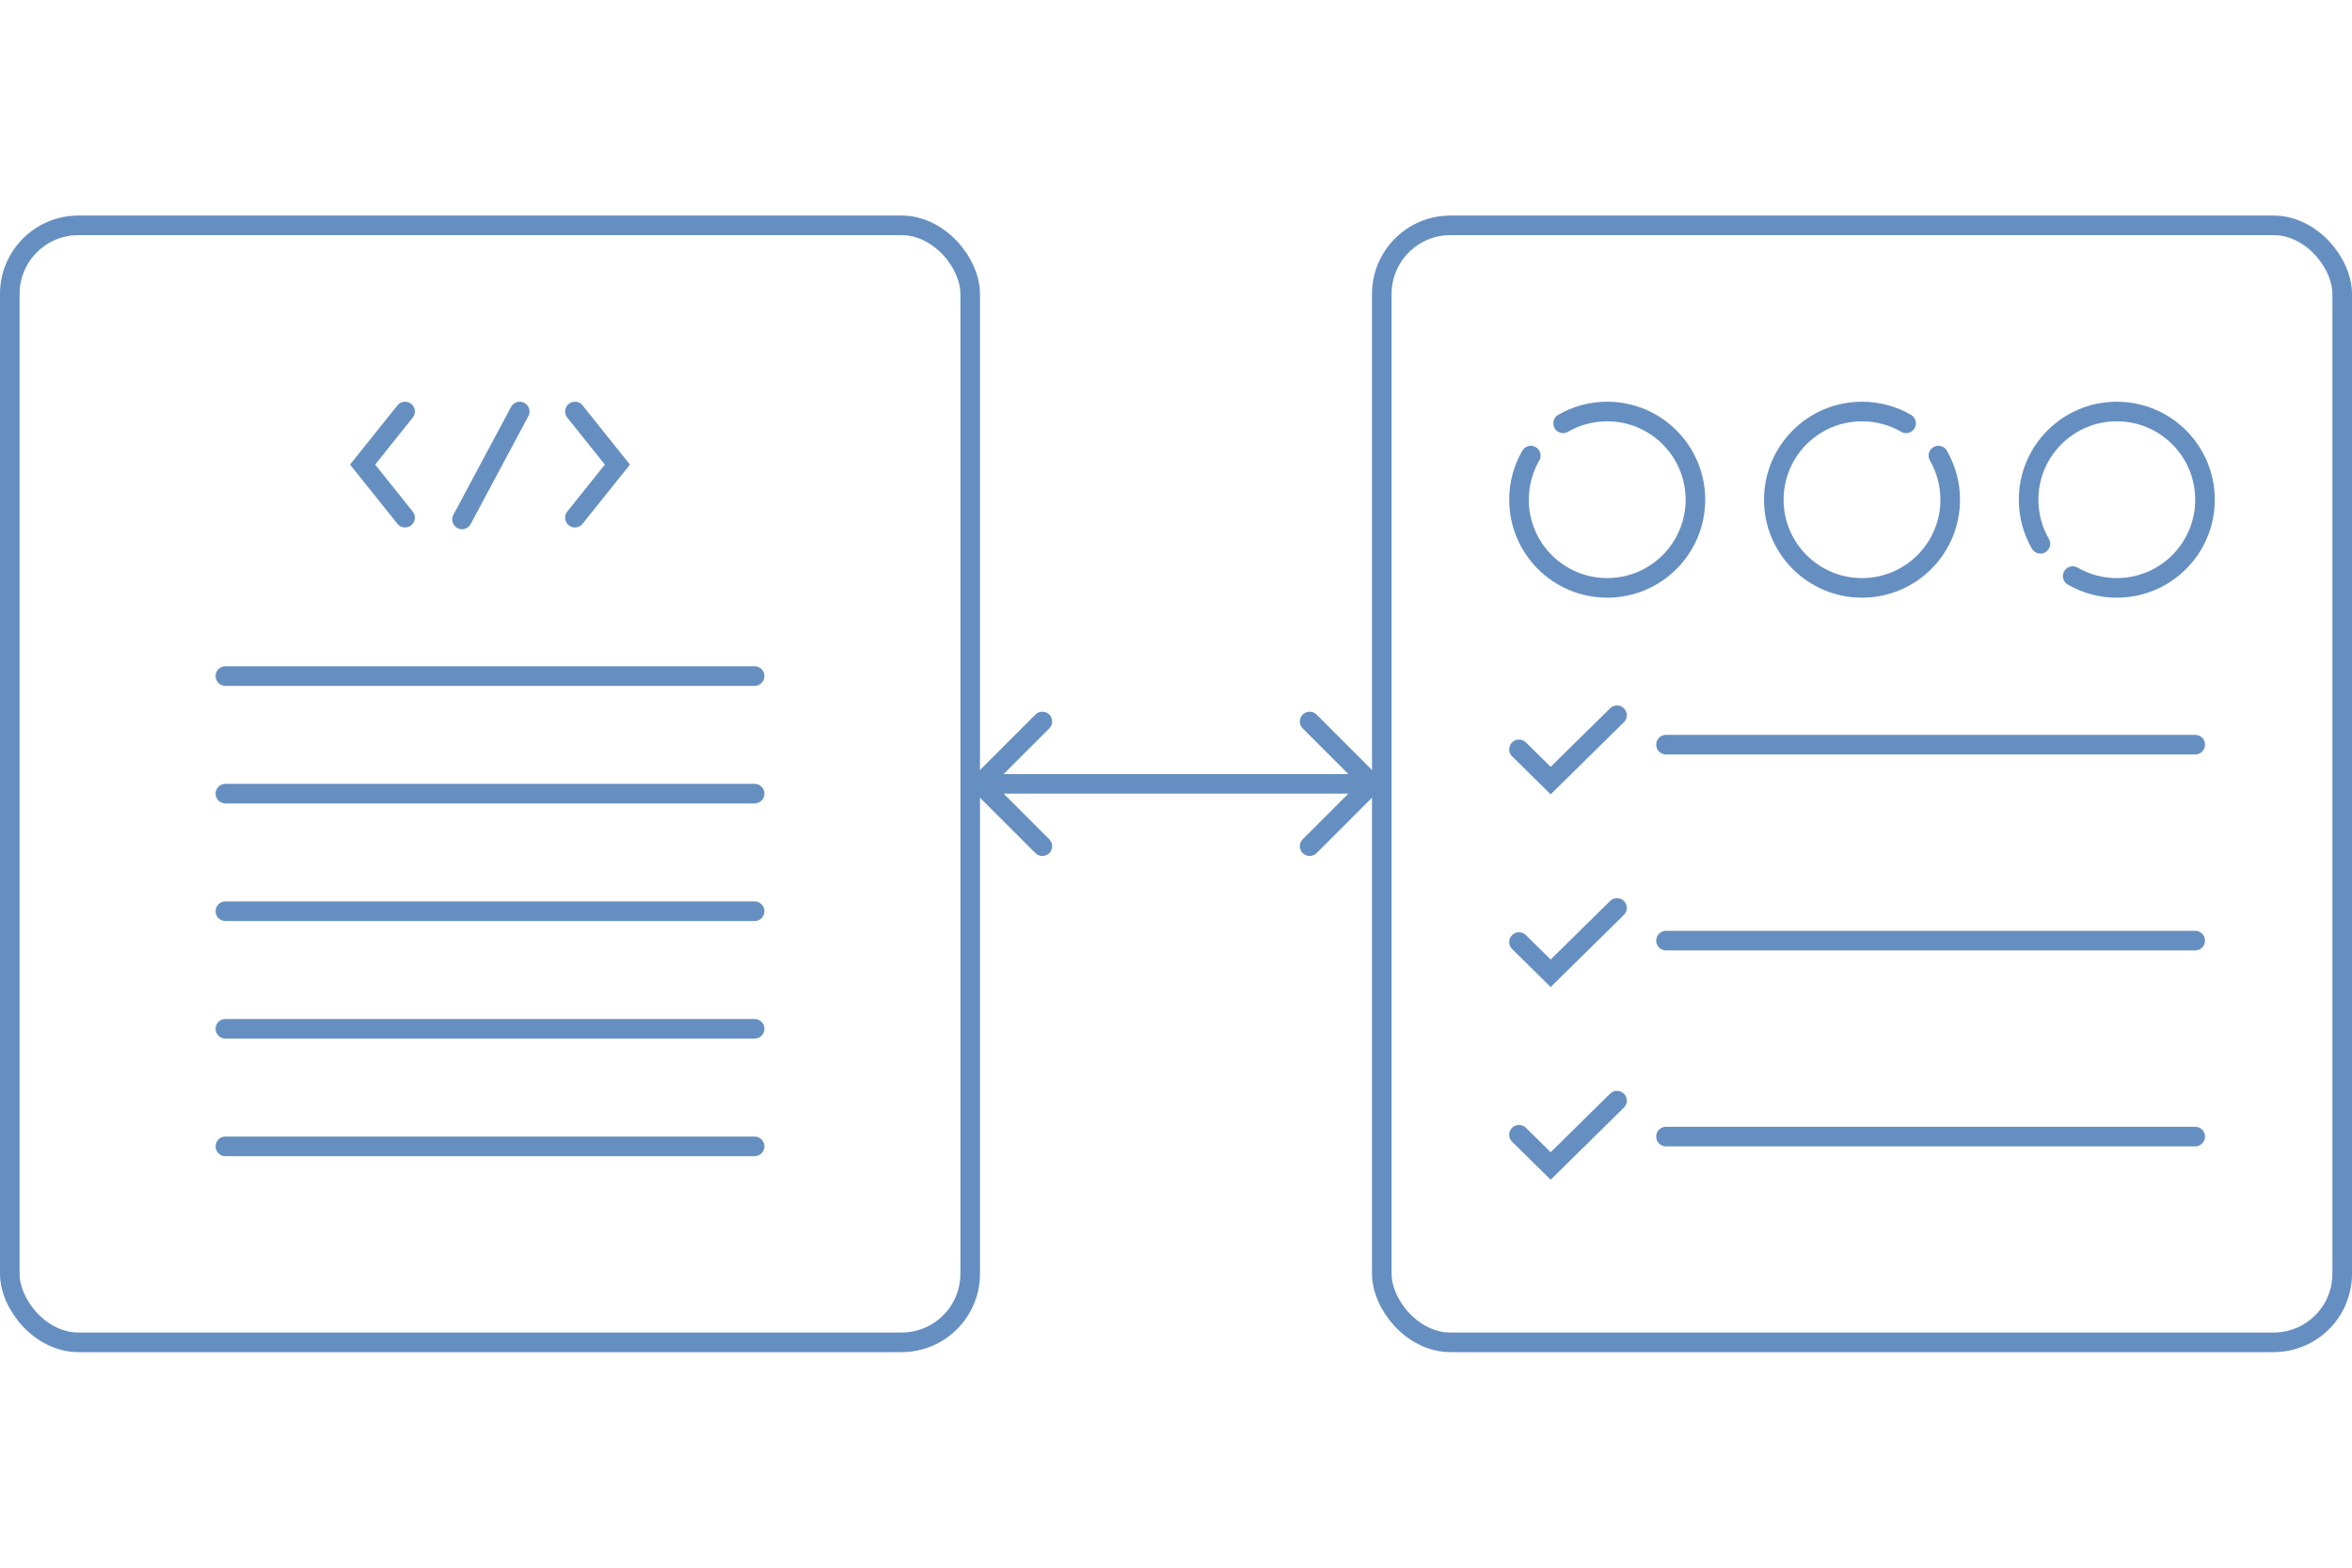 <svg width="240" height="160" viewBox="0 0 240 160" fill="none" xmlns="http://www.w3.org/2000/svg">
<g opacity="0.6">
<rect x="1" y="23" width="98" height="114" rx="7" stroke="#004498" stroke-width="2"/>
<rect x="141" y="23" width="98" height="114" rx="7" stroke="#004498" stroke-width="2"/>
<path d="M99.293 79.293C98.902 79.683 98.902 80.317 99.293 80.707L105.657 87.071C106.047 87.462 106.681 87.462 107.071 87.071C107.462 86.68 107.462 86.047 107.071 85.657L101.414 80L107.071 74.343C107.462 73.953 107.462 73.32 107.071 72.929C106.681 72.538 106.047 72.538 105.657 72.929L99.293 79.293ZM140.707 80.707C141.098 80.317 141.098 79.683 140.707 79.293L134.343 72.929C133.953 72.538 133.319 72.538 132.929 72.929C132.538 73.32 132.538 73.953 132.929 74.343L138.586 80L132.929 85.657C132.538 86.047 132.538 86.68 132.929 87.071C133.319 87.462 133.953 87.462 134.343 87.071L140.707 80.707ZM100 81H140V79H100V81Z" fill="#004498"/>
<line x1="23" y1="69" x2="77" y2="69" stroke="#004498" stroke-width="2" stroke-linecap="round"/>
<line x1="23" y1="81" x2="77" y2="81" stroke="#004498" stroke-width="2" stroke-linecap="round"/>
<line x1="23" y1="93" x2="77" y2="93" stroke="#004498" stroke-width="2" stroke-linecap="round"/>
<line x1="23" y1="105" x2="77" y2="105" stroke="#004498" stroke-width="2" stroke-linecap="round"/>
<line x1="23" y1="117" x2="77" y2="117" stroke="#004498" stroke-width="2" stroke-linecap="round"/>
<line x1="170" y1="76" x2="224" y2="76" stroke="#004498" stroke-width="2" stroke-linecap="round"/>
<line x1="170" y1="96" x2="224" y2="96" stroke="#004498" stroke-width="2" stroke-linecap="round"/>
<line x1="170" y1="116" x2="224" y2="116" stroke="#004498" stroke-width="2" stroke-linecap="round"/>
<path d="M41.333 52.833L37 47.416L41.333 42" stroke="#004498" stroke-width="2" stroke-linecap="round"/>
<path d="M58.667 52.833L63 47.416L58.667 42" stroke="#004498" stroke-width="2" stroke-linecap="round"/>
<path d="M53.033 42L50.09 47.506L47.146 53.013" stroke="#004498" stroke-width="2" stroke-linecap="round"/>
<path d="M159.5 43.204C160.867 42.413 162.42 41.997 164 42C168.971 42 173 46.029 173 51C173 55.971 168.971 60 164 60C159.029 60 155 55.971 155 51C155 49.361 155.438 47.823 156.204 46.5" stroke="#004498" stroke-width="2" stroke-linecap="round"/>
<path d="M197.796 46.5C198.587 47.867 199.003 49.42 199 51C199 55.971 194.971 60 190 60C185.029 60 181 55.971 181 51C181 46.029 185.029 42 190 42C191.639 42 193.177 42.438 194.5 43.204" stroke="#004498" stroke-width="2" stroke-linecap="round"/>
<path d="M211.5 58.796C212.867 59.587 214.42 60.003 216 60C220.971 60 225 55.971 225 51C225 46.029 220.971 42 216 42C211.029 42 207 46.029 207 51C207 52.639 207.438 54.177 208.204 55.5" stroke="#004498" stroke-width="2" stroke-linecap="round"/>
<path d="M155 76.483L158.232 79.667L165 73" stroke="#004498" stroke-width="2" stroke-linecap="round"/>
<path d="M155 96.149L158.232 99.333L165 92.667" stroke="#004498" stroke-width="2" stroke-linecap="round"/>
<path d="M155 115.816L158.232 119L165 112.333" stroke="#004498" stroke-width="2" stroke-linecap="round"/>
</g>
</svg>
